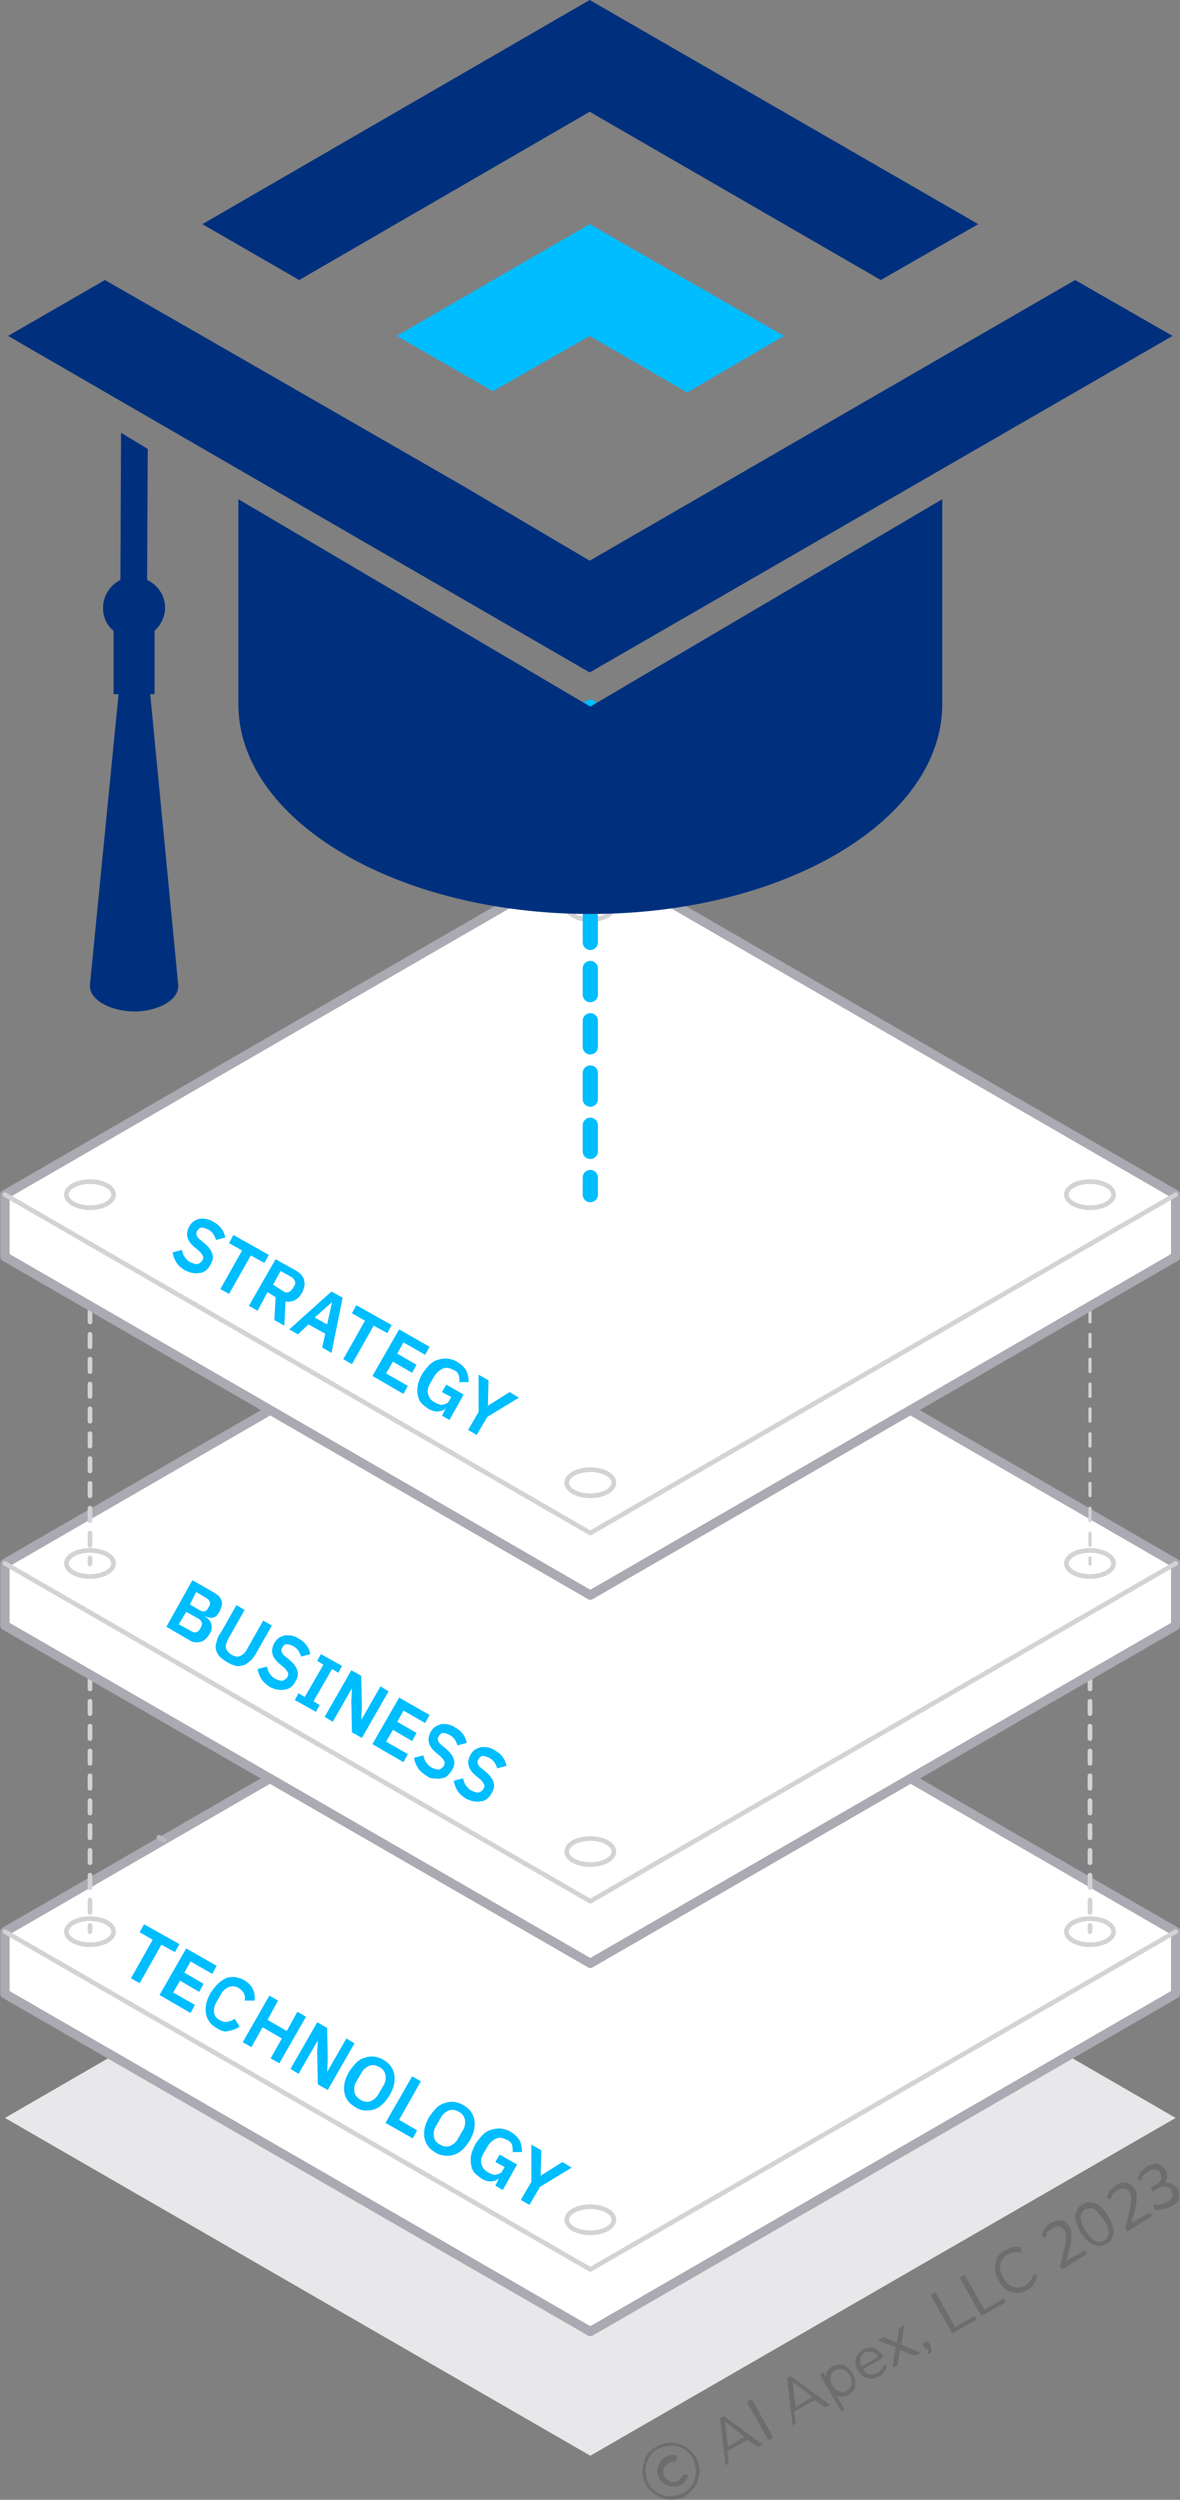 <?xml version="1.0" encoding="utf-8"?>
<!-- Generator: Adobe Illustrator 27.7.0, SVG Export Plug-In . SVG Version: 6.00 Build 0)  -->
<svg version="1.1" id="Layer_2_00000054960384969034732040000017956132727329411223_"
	 xmlns="http://www.w3.org/2000/svg" xmlns:xlink="http://www.w3.org/1999/xlink" x="0px" y="0px" viewBox="0 0 190.1 402.6"
	 style="enable-background:new 0 0 190.1 402.6;" xml:space="preserve">
<rect x="0" y="0" width="190.1" height="402.6" fill="#808080" stroke="none"/>
<style type="text/css">
	.st0{fill:#E8E8EA;}
	.st1{fill:#FFFFFF;stroke:#AAAAB2;stroke-width:1.5;stroke-linecap:round;stroke-linejoin:round;}
	.st2{fill:none;stroke:#D3D3D6;stroke-width:0.75;stroke-linecap:round;stroke-linejoin:round;}
	.st3{fill:none;stroke:#D3D3D6;stroke-width:0.75;stroke-linecap:round;stroke-linejoin:round;stroke-dasharray:0,0,2,2;}
	.st4{fill:none;stroke:#D3D3D6;stroke-width:0.5;stroke-linecap:round;stroke-linejoin:round;}
	.st5{fill:none;stroke:#D3D3D6;stroke-width:0.5;stroke-linecap:round;stroke-linejoin:round;stroke-dasharray:0,0,2,2;}
	.st6{fill:none;stroke:#B8B8BF;stroke-width:0.75;stroke-linecap:round;stroke-linejoin:round;}
	.st7{opacity:0.15;}
	.st8{enable-background:new    ;}
	.st9{fill:#00BDFF;}
	
		.st10{fill:none;stroke:#00BDFF;stroke-width:2.453;stroke-linecap:round;stroke-linejoin:round;stroke-dasharray:0,0,4.208,4.208;}
	.st11{fill:#00307D;}
</style>
<polygon class="st0" points="0.8,341.1 95.1,395.5 189.4,341.1 95.1,286.6 "/>
<polygon class="st1" points="0.8,311.1 0.8,321.1 95.1,375.5 189.4,321.1 189.4,311.1 95.1,256.6 "/>
<ellipse class="st2" cx="175.6" cy="311.1" rx="3.8" ry="2.1"/>
<ellipse class="st2" cx="95.1" cy="264.7" rx="3.8" ry="2.1"/>
<ellipse class="st2" cx="95.1" cy="357.5" rx="3.8" ry="2.1"/>
<ellipse class="st2" cx="14.5" cy="311.1" rx="3.8" ry="2.1"/>
<polyline class="st2" points="189.4,311.1 95.1,365.5 0.8,311.1 "/>
<line class="st2" x1="14.5" y1="259" x2="14.5" y2="260"/>
<line class="st3" x1="14.5" y1="262" x2="14.5" y2="309.1"/>
<line class="st2" x1="14.5" y1="310.1" x2="14.5" y2="311.1"/>
<line class="st2" x1="175.6" y1="259" x2="175.6" y2="260"/>
<line class="st3" x1="175.6" y1="262" x2="175.6" y2="309.1"/>
<line class="st2" x1="175.6" y1="310.1" x2="175.6" y2="311.1"/>
<line class="st2" x1="95.1" y1="305.5" x2="95.1" y2="306.5"/>
<polygon class="st1" points="0.8,251.8 0.8,261.8 95.1,316.2 189.4,261.8 189.4,251.8 95.1,197.3 "/>
<ellipse class="st2" cx="175.6" cy="251.8" rx="3.8" ry="2.1"/>
<ellipse class="st2" cx="95.1" cy="205.4" rx="3.8" ry="2.1"/>
<ellipse class="st2" cx="95.1" cy="298.2" rx="3.8" ry="2.1"/>
<ellipse class="st2" cx="14.5" cy="251.8" rx="3.8" ry="2.1"/>
<polyline class="st2" points="189.4,251.8 95.1,306.2 0.8,251.8 "/>
<line class="st2" x1="14.5" y1="199.9" x2="14.5" y2="200.9"/>
<line class="st3" x1="14.5" y1="202.9" x2="14.5" y2="249.9"/>
<line class="st2" x1="14.5" y1="250.9" x2="14.5" y2="251.9"/>
<line class="st4" x1="175.6" y1="199.9" x2="175.6" y2="200.9"/>
<line class="st5" x1="175.6" y1="202.9" x2="175.6" y2="249.9"/>
<line class="st4" x1="175.6" y1="250.9" x2="175.6" y2="251.9"/>
<line class="st2" x1="95.1" y1="246.1" x2="95.1" y2="247.1"/>
<polygon class="st1" points="0.8,192.4 0.8,202.4 95.1,256.9 189.4,202.4 189.4,192.4 95.1,137.9 "/>
<ellipse class="st2" cx="175.6" cy="192.4" rx="3.8" ry="2.1"/>
<ellipse class="st2" cx="95.1" cy="146" rx="3.8" ry="2.1"/>
<ellipse class="st2" cx="95.1" cy="238.8" rx="3.8" ry="2.1"/>
<ellipse class="st2" cx="14.5" cy="192.4" rx="3.8" ry="2.1"/>
<polyline class="st2" points="189.4,192.4 95.1,246.9 0.8,192.4 "/>
<line class="st6" x1="25.6" y1="295.9" x2="26.5" y2="296.4"/>
<g class="st7">
	<g>
		<path d="M110.9,398.6c-0.2,0.6-0.6,1.3-1.2,1.6c-0.5,0.3-1.3,0.4-1.9,0.2c-0.6-0.2-1.3-0.6-1.6-1.2c-0.3-0.5-0.4-1.3-0.2-1.9
			c0.2-0.6,0.6-1.3,1.2-1.6c0.5-0.3,1.3-0.4,1.9-0.2l-0.2,1c-0.4-0.1-0.9,0-1.2,0.2c-0.3,0.2-0.6,0.5-0.8,1c-0.1,0.4,0,0.9,0.2,1.2
			c0.2,0.3,0.5,0.6,1,0.8c0.4,0.1,0.9,0,1.2-0.2c0.3-0.2,0.6-0.5,0.8-1L110.9,398.6z"/>
		<path d="M105.8,394c1.1-0.6,2.4-0.8,3.5-0.4c1.2,0.3,2.1,1.1,2.8,2.1c0.6,1.1,0.8,2.4,0.4,3.5c-0.3,1.2-1.1,2.1-2.1,2.8
			c-1.1,0.6-2.4,0.8-3.5,0.4s-2.1-1.1-2.8-2.1c-0.6-1.1-0.8-2.4-0.4-3.5C103.9,395.6,104.6,394.6,105.8,394L105.8,394z M109.1,394
			c-1-0.2-2.1-0.1-3.1,0.4s-1.6,1.5-1.9,2.5c-0.2,1-0.1,2.1,0.4,3.1s1.5,1.6,2.5,1.9c1,0.2,2.1,0.1,3.1-0.4s1.6-1.5,1.9-2.5
			c0.2-1,0.1-2.1-0.4-3.1S110.2,394.3,109.1,394L109.1,394z"/>
	</g>
	<g>
		<g>
			<path d="M116.9,397.1l-0.9-7.7l0.6-0.3l6.3,4.6l-0.8,0.4l-1.8-1.3h0.4l-3.8,2.1l0.2-0.4l0.3,2.1L116.9,397.1z M116.8,390l0.5,4.2
				H117l3.2-1.9l-0.1,0.3L116.8,390L116.8,390z"/>
			<path d="M123.8,393l-3.5-6.2l0.8-0.4l3.5,6.2L123.8,393z"/>
			<path d="M127.7,390.7l-0.9-7.7l0.6-0.3l6.3,4.6l-0.8,0.4l-1.8-1.3h0.4l-3.8,2.1l0.2-0.4l0.3,2.1L127.7,390.7z M127.7,383.6
				l0.5,4.2h-0.3l3.2-1.9l-0.1,0.2L127.7,383.6L127.7,383.6z"/>
			<path d="M135.5,388.3l-3.4-5.8l0.6-0.4l0.5,1h-0.1c-0.1-0.4-0.1-0.8,0.1-1.1c0.2-0.3,0.4-0.6,0.9-0.9c0.4-0.2,0.8-0.3,1.2-0.3
				s0.8,0.1,1.1,0.4c0.3,0.2,0.6,0.5,1,1.1c0.2,0.4,0.4,0.9,0.4,1.3s0,0.8-0.2,1.2c-0.2,0.3-0.4,0.6-0.9,0.9
				c-0.4,0.2-0.8,0.3-1.2,0.3s-0.8-0.2-1-0.4l0.1-0.1l1.5,2.6L135.5,388.3z M136.4,385c0.4-0.2,0.6-0.5,0.8-1c0.1-0.4,0-0.9-0.3-1.4
				s-0.6-0.9-1.1-1c-0.4-0.1-0.8-0.1-1.2,0.1s-0.6,0.5-0.8,1c-0.1,0.4,0,0.9,0.3,1.4s0.6,0.9,1.1,1C135.5,385.4,136,385.3,136.4,385
				z"/>
			<path d="M141.7,382.7c-0.4,0.2-0.9,0.4-1.3,0.4s-0.9-0.1-1.2-0.3c-0.3-0.2-0.6-0.5-1-1c-0.2-0.4-0.4-0.9-0.4-1.3s0.1-0.9,0.3-1.2
				c0.2-0.3,0.5-0.6,0.9-0.9c0.4-0.2,0.8-0.3,1.2-0.3s0.8,0.1,1.1,0.3c0.3,0.2,0.6,0.5,0.9,1l0.1,0.3l-3.3,1.9l-0.3-0.4l2.9-1.7
				l-0.1,0.2c-0.3-0.4-0.5-0.8-1-0.9c-0.4-0.1-0.8-0.1-1.2,0.1c-0.3,0.2-0.5,0.4-0.6,0.6s-0.2,0.5-0.1,0.9c0,0.3,0.1,0.6,0.3,1l0,0
				c0.2,0.3,0.4,0.6,0.6,0.8c0.2,0.2,0.5,0.2,0.9,0.2c0.3,0,0.6-0.1,1-0.3c0.2-0.1,0.4-0.3,0.6-0.5s0.3-0.4,0.4-0.8l0.5,0.3
				c-0.1,0.3-0.2,0.5-0.5,0.9C142.3,382.3,142,382.5,141.7,382.7z"/>
			<path d="M143.8,381.3l0.5-3.5l0.2,0.3l-3.1-1.2l0.9-0.5l2.4,1l-0.2,0.1l0.3-2.5l0.9-0.5l-0.5,3.2l-0.1-0.1l3.2,1.3l-0.9,0.5
				l-2.6-1l0.2-0.1l-0.4,2.7L143.8,381.3z"/>
			<path d="M149.8,379.1l-0.4-0.1c0-0.2,0.1-0.3,0.1-0.4s0-0.2,0-0.3c0-0.1-0.1-0.2-0.1-0.3l0.2,0.1l-0.5,0.3l-0.5-0.9l0.9-0.5
				l0.3,0.6c0.1,0.1,0.2,0.3,0.2,0.4c0,0.2,0.1,0.3,0.1,0.5C149.9,378.8,149.9,379,149.8,379.1z"/>
			<path d="M153.4,375.8l-3.5-6.2l0.8-0.4l3.2,5.6l3.1-1.8l0.3,0.6L153.4,375.8z"/>
			<path d="M158.1,373l-3.5-6.2l0.8-0.4l3.2,5.6l3.1-1.8l0.3,0.6L158.1,373z"/>
			<path d="M165.6,368.8c-0.6,0.3-1.2,0.5-1.8,0.5c-0.5,0-1.1-0.2-1.6-0.5s-1-0.9-1.3-1.5c-0.4-0.6-0.6-1.3-0.6-1.9s0.1-1.2,0.3-1.7
				s0.8-1,1.3-1.3c0.4-0.2,0.9-0.4,1.3-0.5s0.9-0.1,1.3,0.1l0.1,0.8c-0.4-0.1-0.8-0.1-1.2-0.1c-0.3,0.1-0.8,0.2-1.1,0.4
				c-0.6,0.4-1.1,1-1.2,1.6s0.1,1.4,0.5,2.1c0.4,0.8,1,1.3,1.6,1.5s1.3,0.1,1.9-0.2c0.3-0.2,0.6-0.4,0.9-0.8
				c0.2-0.3,0.4-0.6,0.5-1.1l0.6,0.4c-0.1,0.4-0.3,0.8-0.5,1.1C166.4,368.3,166,368.5,165.6,368.8z"/>
			<path d="M171.1,365.5l-0.3-0.5l0.8-3.5c0.1-0.3,0.1-0.6,0.1-0.9s0-0.5,0-0.8c0-0.2-0.1-0.4-0.2-0.6c-0.2-0.3-0.4-0.5-0.8-0.6
				c-0.3-0.1-0.6,0-1.1,0.2c-0.3,0.2-0.5,0.4-0.8,0.6s-0.3,0.6-0.4,1l-0.6-0.4c0.1-0.3,0.3-0.8,0.5-1.1c0.3-0.3,0.6-0.6,1-0.9
				c0.4-0.2,0.8-0.4,1.2-0.4c0.3,0,0.6,0,1,0.2c0.3,0.2,0.5,0.4,0.8,0.8c0.1,0.2,0.2,0.4,0.2,0.5c0.1,0.2,0.1,0.4,0.1,0.6
				s0,0.4,0,0.8c0,0.3-0.1,0.5-0.1,0.9l-0.8,3l-0.1-0.2l3.2-1.8l0.3,0.6L171.1,365.5z"/>
			<path d="M178.2,361.4c-0.4,0.3-1,0.4-1.4,0.3s-1-0.3-1.4-0.6c-0.4-0.4-0.9-0.9-1.3-1.6c-0.4-0.6-0.6-1.3-0.8-1.9
				c-0.1-0.5-0.1-1.1,0.1-1.5s0.5-0.8,1-1.1c0.4-0.3,1-0.4,1.4-0.3c0.4,0,0.9,0.2,1.4,0.6c0.4,0.3,0.9,0.9,1.3,1.6
				c0.4,0.6,0.6,1.3,0.8,1.9s0.1,1.1-0.1,1.5C179,360.8,178.7,361.2,178.2,361.4z M177.8,360.9c0.5-0.3,0.8-0.8,0.8-1.3
				s-0.2-1.3-0.8-2.1s-1-1.4-1.5-1.7c-0.4-0.2-1-0.2-1.4,0c-0.5,0.3-0.8,0.8-0.8,1.3s0.2,1.3,0.8,2.1c0.5,0.9,1,1.4,1.5,1.7
				C176.9,361.1,177.3,361.1,177.8,360.9z"/>
			<path d="M181.6,359.4l-0.3-0.5l0.8-3.5c0.1-0.3,0.1-0.6,0.1-0.9s0-0.5,0-0.8c0-0.2-0.1-0.4-0.2-0.6c-0.2-0.3-0.4-0.5-0.8-0.6
				c-0.3-0.1-0.6,0-1.1,0.2c-0.3,0.2-0.5,0.4-0.8,0.6c-0.2,0.3-0.3,0.6-0.4,1l-0.6-0.4c0.1-0.3,0.3-0.8,0.5-1.1
				c0.3-0.3,0.6-0.6,1-0.9c0.4-0.2,0.8-0.4,1.2-0.4c0.3,0,0.6,0,1,0.2c0.3,0.2,0.5,0.4,0.8,0.8c0.1,0.2,0.2,0.4,0.2,0.5
				c0.1,0.2,0.1,0.4,0.1,0.6s0,0.4,0,0.8c0,0.2-0.1,0.5-0.1,0.9l-0.8,3l-0.1-0.2l3.2-1.8l0.3,0.6L181.6,359.4z"/>
			<path d="M188.6,355.4c-0.3,0.1-0.5,0.3-0.9,0.3c-0.3,0-0.5,0.1-0.9,0.2c-0.3,0-0.5,0-0.9-0.1l-0.1-0.8c0.4,0.1,0.9,0.1,1.2,0
				s0.8-0.2,1.1-0.4c0.3-0.2,0.5-0.3,0.6-0.5s0.2-0.4,0.2-0.6s-0.1-0.4-0.2-0.8c-0.2-0.3-0.5-0.5-0.9-0.6c-0.3,0-0.8,0.1-1.2,0.3
				l-0.9,0.5l-0.3-0.6l0.9-0.5c0.2-0.1,0.4-0.3,0.6-0.5c0.1-0.2,0.2-0.4,0.2-0.6s-0.1-0.4-0.2-0.8c-0.2-0.3-0.4-0.5-0.8-0.5
				c-0.3,0-0.6,0-1.1,0.3c-0.3,0.2-0.6,0.4-0.8,0.6c-0.2,0.3-0.3,0.6-0.4,1l-0.5-0.4c0.1-0.4,0.3-0.8,0.5-1.1c0.3-0.3,0.6-0.6,1-0.9
				c0.4-0.2,0.8-0.3,1.2-0.4s0.6,0,1,0.2c0.3,0.1,0.5,0.4,0.8,0.8c0.2,0.4,0.3,0.8,0.2,1.2c-0.1,0.4-0.2,0.8-0.5,1.1l-0.1-0.1
				c0.3-0.1,0.6-0.2,0.9-0.1c0.3,0,0.5,0.1,0.8,0.3c0.2,0.1,0.4,0.4,0.6,0.6c0.2,0.3,0.3,0.8,0.3,1.1c0,0.3-0.1,0.6-0.3,1.1
				C189.3,354.9,189,355.1,188.6,355.4z"/>
		</g>
	</g>
</g>
<g class="st8">
	<path class="st9" d="M29.8,204.6c-0.6-0.4-1.1-0.8-1.4-1.3c-0.3-0.5-0.5-1-0.6-1.6l1.5-0.4c0.1,0.4,0.2,0.8,0.5,1.2
		s0.5,0.6,0.9,0.8c0.4,0.2,0.8,0.3,1.1,0.3c0.3-0.1,0.6-0.3,0.8-0.6c0.1-0.2,0.2-0.5,0.1-0.7c-0.1-0.2-0.3-0.5-0.6-0.8l-0.6-0.5
		c-1.4-1.1-1.7-2.2-1-3.5c0.2-0.3,0.4-0.6,0.7-0.8c0.3-0.2,0.6-0.3,0.9-0.4c0.3-0.1,0.7,0,1.1,0c0.4,0.1,0.8,0.2,1.2,0.5
		c0.6,0.3,1,0.7,1.3,1.1s0.5,0.9,0.6,1.4l-1.5,0.4c-0.1-0.3-0.2-0.6-0.4-0.9c-0.2-0.3-0.5-0.6-0.9-0.8c-0.4-0.2-0.8-0.3-1-0.3
		c-0.3,0-0.5,0.2-0.7,0.5c-0.2,0.3-0.2,0.5-0.1,0.8c0.1,0.2,0.3,0.5,0.6,0.7l0.6,0.5c0.7,0.6,1.1,1.1,1.3,1.7
		c0.2,0.6,0.1,1.1-0.3,1.8c-0.2,0.4-0.4,0.6-0.7,0.9c-0.3,0.2-0.6,0.4-1,0.4c-0.4,0.1-0.7,0.1-1.2,0C30.7,205,30.3,204.8,29.8,204.6
		z"/>
	<path class="st9" d="M40.4,202.2l-3.5,6.2l-1.4-0.8l3.5-6.2l-2.1-1.2l0.7-1.3l5.7,3.2l-0.7,1.3L40.4,202.2z"/>
	<path class="st9" d="M41.5,211.1l-1.4-0.8l4.3-7.5l3.4,1.9c0.3,0.2,0.6,0.4,0.8,0.7c0.2,0.3,0.4,0.5,0.4,0.9c0.1,0.3,0.1,0.6,0,1
		c-0.1,0.3-0.2,0.7-0.4,1c-0.3,0.5-0.7,0.9-1.1,1.1c-0.4,0.2-0.9,0.3-1.5,0.2l-0.2,3.9l-1.6-0.9l0.2-3.7l-1.3-0.8L41.5,211.1z
		 M45.7,208c0.3,0.2,0.5,0.2,0.8,0.1c0.2-0.1,0.4-0.2,0.6-0.5l0.3-0.5c0.2-0.3,0.2-0.5,0.1-0.8c-0.1-0.2-0.2-0.4-0.5-0.6l-1.8-1
		l-1.2,2.2L45.7,208z"/>
	<path class="st9" d="M51.9,217l0.5-2.2l-2.7-1.5l-1.7,1.6l-1.4-0.8l6.8-6.1l1.8,1l-1.8,8.9L51.9,217z M53.5,209.7L53.5,209.7
		l-2.8,2.5l2,1.1L53.5,209.7z"/>
	<path class="st9" d="M60.2,213.5l-3.5,6.2l-1.4-0.8l3.5-6.2l-2.1-1.2l0.7-1.3l5.7,3.2l-0.7,1.3L60.2,213.5z"/>
	<path class="st9" d="M60,221.6l4.3-7.5l4.9,2.8l-0.7,1.3l-3.5-2l-1,1.8l3.1,1.8l-0.7,1.3l-3.1-1.8l-1.1,1.9l3.5,2l-0.7,1.3
		L60,221.6z"/>
	<path class="st9" d="M71.8,226.8L71.8,226.8c-0.3,0.3-0.7,0.5-1.2,0.5c-0.5,0.1-1-0.1-1.6-0.4c-0.4-0.3-0.8-0.6-1.1-0.9
		s-0.5-0.8-0.6-1.3c-0.1-0.5-0.1-1,0-1.6c0.1-0.6,0.4-1.2,0.7-1.8c0.4-0.6,0.8-1.1,1.2-1.5c0.4-0.4,0.9-0.7,1.4-0.8
		c0.5-0.2,1-0.2,1.5-0.2c0.5,0.1,1,0.2,1.5,0.5c0.7,0.4,1.2,0.9,1.5,1.4c0.3,0.6,0.4,1.2,0.4,1.9l-1.5,0c0-0.4,0-0.8-0.1-1.1
		c-0.1-0.4-0.4-0.7-0.9-0.9c-0.6-0.3-1.1-0.4-1.6-0.2c-0.5,0.2-1,0.6-1.4,1.2l-0.7,1.2c-0.4,0.7-0.5,1.3-0.3,1.8
		c0.1,0.5,0.5,1,1.1,1.3c0.2,0.1,0.4,0.2,0.7,0.3c0.2,0.1,0.4,0.1,0.6,0c0.2,0,0.4-0.1,0.6-0.2c0.2-0.1,0.3-0.3,0.4-0.5l0.3-0.5
		l-1.5-0.8l0.7-1.2l2.8,1.6l-2.3,4.1l-1.2-0.7L71.8,226.8z"/>
	<path class="st9" d="M75.4,230.3l1.7-2.9l0-6l1.6,0.9l-0.1,4.1l0,0l3.5-2.2l1.5,0.9l-5.1,3.1l-1.7,2.9L75.4,230.3z"/>
</g>
<g class="st8">
	<path class="st9" d="M31,254.5l3.5,2c0.3,0.2,0.6,0.4,0.8,0.6c0.2,0.2,0.3,0.5,0.4,0.7c0.1,0.3,0.1,0.5,0,0.8
		c0,0.3-0.2,0.6-0.3,0.9c-0.2,0.3-0.3,0.5-0.5,0.7c-0.2,0.2-0.4,0.3-0.6,0.3c-0.2,0.1-0.4,0.1-0.6,0c-0.2,0-0.4-0.1-0.6-0.2l0,0.1
		c0.2,0.1,0.3,0.2,0.5,0.4c0.2,0.2,0.3,0.4,0.4,0.6c0.1,0.2,0.1,0.5,0.1,0.8c0,0.3-0.1,0.6-0.3,0.9c-0.2,0.3-0.4,0.6-0.6,0.8
		c-0.2,0.2-0.5,0.4-0.8,0.5c-0.3,0.1-0.6,0.1-0.9,0.1c-0.3,0-0.6-0.1-0.9-0.3l-3.8-2.2L31,254.5z M28.8,261.6l2,1.1
		c0.3,0.2,0.5,0.2,0.8,0.2c0.2-0.1,0.4-0.2,0.6-0.5l0.2-0.4c0.1-0.3,0.2-0.5,0.1-0.7c-0.1-0.2-0.2-0.4-0.5-0.6l-2-1.1L28.8,261.6z
		 M30.6,258.4l1.7,1c0.3,0.1,0.5,0.2,0.7,0.1c0.2-0.1,0.4-0.2,0.5-0.5l0.2-0.3c0.1-0.3,0.2-0.5,0.1-0.7c-0.1-0.2-0.2-0.4-0.5-0.6
		l-1.7-1L30.6,258.4z"/>
	<path class="st9" d="M39.4,259.3l-2.6,4.6c-0.3,0.6-0.5,1.1-0.4,1.5c0.1,0.4,0.4,0.8,0.9,1.1c0.5,0.3,1,0.4,1.4,0.2
		c0.4-0.2,0.8-0.5,1.1-1.1l2.6-4.6l1.4,0.8l-2.5,4.4c-0.3,0.5-0.6,1-1,1.3s-0.7,0.6-1.1,0.7c-0.4,0.1-0.8,0.2-1.2,0.1
		c-0.4-0.1-0.9-0.3-1.4-0.6c-0.5-0.3-0.9-0.6-1.2-0.9c-0.3-0.3-0.5-0.7-0.6-1.1c-0.1-0.4-0.1-0.8,0.1-1.3c0.1-0.5,0.3-1,0.7-1.5
		l2.5-4.4L39.4,259.3z"/>
	<path class="st9" d="M43.5,271.7c-0.6-0.4-1.1-0.8-1.4-1.3c-0.3-0.5-0.5-1-0.6-1.6l1.5-0.4c0.1,0.4,0.2,0.8,0.5,1.2
		c0.2,0.3,0.5,0.6,0.9,0.8c0.4,0.2,0.8,0.3,1.1,0.3c0.3-0.1,0.6-0.3,0.8-0.6c0.1-0.2,0.2-0.5,0.1-0.7c-0.1-0.2-0.3-0.5-0.6-0.8
		l-0.6-0.5c-1.4-1.1-1.7-2.2-1-3.5c0.2-0.3,0.4-0.6,0.7-0.8c0.3-0.2,0.6-0.3,0.9-0.4c0.3-0.1,0.7,0,1.1,0c0.4,0.1,0.8,0.2,1.2,0.5
		c0.6,0.3,1,0.7,1.3,1.1c0.3,0.4,0.5,0.9,0.6,1.4l-1.5,0.4c-0.1-0.3-0.2-0.6-0.4-0.9s-0.5-0.6-0.9-0.8c-0.4-0.2-0.8-0.3-1-0.3
		c-0.3,0-0.5,0.2-0.7,0.5c-0.2,0.3-0.2,0.5-0.1,0.8s0.3,0.5,0.6,0.7l0.6,0.5c0.7,0.6,1.1,1.1,1.3,1.7c0.2,0.6,0.1,1.1-0.3,1.8
		c-0.2,0.4-0.4,0.6-0.7,0.9c-0.3,0.2-0.6,0.4-1,0.4c-0.4,0.1-0.7,0.1-1.2,0C44.4,272.1,43.9,271.9,43.5,271.7z"/>
	<path class="st9" d="M47.5,273.8l0.6-1.1l1,0.6l3-5.2l-1-0.6l0.6-1.1l3.4,1.9l-0.6,1.1l-1-0.6l-3,5.2l1,0.6l-0.6,1.1L47.5,273.8z"
		/>
	<path class="st9" d="M56.6,273.9l0.1-2l0,0l-3.1,5.4l-1.3-0.8l4.3-7.5l1.6,0.9l0.1,5.1l-0.1,2l0,0l3.1-5.4l1.3,0.8l-4.3,7.5
		l-1.6-0.9L56.6,273.9z"/>
	<path class="st9" d="M60,280.9l4.3-7.5l4.9,2.8l-0.7,1.3l-3.5-2l-1,1.8l3.1,1.8l-0.7,1.3l-3.1-1.8l-1.1,1.9l3.5,2l-0.7,1.3
		L60,280.9z"/>
	<path class="st9" d="M68.7,286c-0.6-0.4-1.1-0.8-1.4-1.3c-0.3-0.5-0.5-1-0.6-1.6l1.5-0.4c0.1,0.4,0.2,0.8,0.5,1.2s0.5,0.6,0.9,0.8
		c0.4,0.2,0.8,0.3,1.1,0.3c0.3-0.1,0.6-0.3,0.8-0.6c0.1-0.2,0.2-0.5,0.1-0.7c-0.1-0.2-0.3-0.5-0.6-0.8l-0.6-0.5
		c-1.4-1.1-1.7-2.2-1-3.5c0.2-0.3,0.4-0.6,0.7-0.8c0.3-0.2,0.6-0.3,0.9-0.4c0.3-0.1,0.7,0,1.1,0c0.4,0.1,0.8,0.2,1.2,0.5
		c0.6,0.3,1,0.7,1.3,1.1c0.3,0.4,0.5,0.9,0.6,1.4l-1.5,0.4c-0.1-0.3-0.2-0.6-0.4-0.9s-0.5-0.6-0.9-0.8c-0.4-0.2-0.8-0.3-1-0.3
		c-0.3,0-0.5,0.2-0.7,0.5c-0.2,0.3-0.2,0.5-0.1,0.8c0.1,0.2,0.3,0.5,0.6,0.7l0.6,0.5c0.7,0.6,1.1,1.1,1.3,1.7
		c0.2,0.6,0.1,1.1-0.3,1.8c-0.2,0.4-0.5,0.6-0.7,0.9c-0.3,0.2-0.6,0.4-1,0.4c-0.4,0.1-0.7,0.1-1.2,0C69.6,286.5,69.1,286.3,68.7,286
		z"/>
	<path class="st9" d="M75.1,289.7c-0.6-0.4-1.1-0.8-1.4-1.3c-0.3-0.5-0.5-1-0.6-1.6l1.5-0.4c0.1,0.4,0.2,0.8,0.5,1.2
		s0.5,0.6,0.9,0.8c0.4,0.2,0.8,0.3,1.1,0.3c0.3-0.1,0.6-0.3,0.8-0.6c0.1-0.2,0.2-0.5,0.1-0.7c-0.1-0.2-0.3-0.5-0.6-0.8l-0.6-0.5
		c-1.4-1.1-1.7-2.2-1-3.5c0.2-0.3,0.4-0.6,0.7-0.8c0.3-0.2,0.6-0.3,0.9-0.4c0.3-0.1,0.7,0,1.1,0c0.4,0.1,0.8,0.2,1.2,0.5
		c0.6,0.3,1,0.7,1.3,1.1c0.3,0.4,0.5,0.9,0.6,1.4l-1.5,0.4c-0.1-0.3-0.2-0.6-0.4-0.9c-0.2-0.3-0.5-0.6-0.9-0.8
		c-0.4-0.2-0.8-0.3-1-0.3c-0.3,0-0.5,0.2-0.7,0.5c-0.2,0.3-0.2,0.5-0.1,0.8s0.3,0.5,0.6,0.7l0.6,0.5c0.7,0.6,1.1,1.1,1.3,1.7
		c0.2,0.6,0.1,1.1-0.3,1.8c-0.2,0.4-0.4,0.6-0.7,0.9c-0.3,0.2-0.6,0.4-1,0.4c-0.4,0.1-0.7,0.1-1.2,0C76,290.1,75.6,289.9,75.1,289.7
		z"/>
</g>
<g class="st8">
	<path class="st9" d="M26,313.2l-3.5,6.2l-1.4-0.8l3.5-6.2l-2.1-1.2l0.7-1.3l5.7,3.2l-0.7,1.3L26,313.2z"/>
	<path class="st9" d="M25.7,321.3l4.3-7.5l4.9,2.8l-0.7,1.3l-3.5-2l-1,1.8l3.1,1.8l-0.7,1.3l-3.1-1.8l-1.1,1.9l3.5,2l-0.7,1.3
		L25.7,321.3z"/>
	<path class="st9" d="M35,326.7c-0.5-0.3-0.9-0.6-1.2-1c-0.3-0.4-0.5-0.8-0.6-1.3c-0.1-0.5-0.1-1,0-1.6c0.1-0.6,0.4-1.2,0.7-1.8
		c0.4-0.6,0.8-1.1,1.2-1.5c0.4-0.4,0.9-0.7,1.3-0.9c0.5-0.2,1-0.2,1.4-0.2c0.5,0.1,1,0.2,1.5,0.5c0.7,0.4,1.1,0.8,1.4,1.4
		c0.3,0.5,0.4,1.2,0.3,1.9l-1.6,0c0.1-0.4,0.1-0.8-0.1-1.1c-0.1-0.3-0.4-0.6-0.8-0.9c-0.5-0.3-1-0.4-1.6-0.2c-0.5,0.2-1,0.6-1.3,1.2
		l-0.7,1.2c-0.4,0.7-0.5,1.2-0.4,1.8c0.1,0.5,0.4,0.9,1,1.2c0.4,0.2,0.8,0.3,1.2,0.2c0.4-0.1,0.8-0.2,1.1-0.5l0.8,1.3
		c-0.6,0.4-1.2,0.6-1.8,0.7C36.3,327.3,35.7,327.1,35,326.7z"/>
	<path class="st9" d="M45.4,328.3l-3.1-1.8l-1.8,3.2l-1.4-0.8l4.3-7.5l1.4,0.8l-1.7,3.1l3.1,1.8l1.7-3.1l1.4,0.8l-4.3,7.5l-1.4-0.8
		L45.4,328.3z"/>
	<path class="st9" d="M51.1,330.6l0.1-2l0,0l-3.1,5.4l-1.3-0.8l4.3-7.5l1.6,0.9l0.1,5.1l-0.1,2l0,0l3.1-5.4l1.3,0.8l-4.3,7.5
		l-1.6-0.9L51.1,330.6z"/>
	<path class="st9" d="M57.3,339.4c-0.5-0.3-0.9-0.6-1.2-1c-0.3-0.4-0.5-0.8-0.6-1.3c-0.1-0.5-0.1-1,0-1.6c0.1-0.6,0.4-1.2,0.7-1.8
		c0.4-0.6,0.8-1.1,1.2-1.5c0.4-0.4,0.9-0.7,1.4-0.8c0.5-0.2,1-0.2,1.4-0.2c0.5,0.1,1,0.2,1.5,0.5c0.5,0.3,0.9,0.6,1.2,1
		c0.3,0.4,0.5,0.8,0.6,1.3c0.1,0.5,0.1,1,0,1.6c-0.1,0.6-0.4,1.2-0.7,1.8c-0.4,0.6-0.8,1.2-1.2,1.5c-0.4,0.4-0.9,0.7-1.3,0.8
		c-0.5,0.2-1,0.2-1.4,0.2C58.3,339.9,57.8,339.7,57.3,339.4z M58.1,338.2c0.5,0.3,1.1,0.4,1.6,0.2c0.5-0.2,1-0.6,1.3-1.2l0.7-1.2
		c0.4-0.6,0.5-1.2,0.4-1.8c-0.1-0.5-0.4-1-1-1.3c-0.5-0.3-1.1-0.4-1.6-0.2c-0.5,0.2-1,0.6-1.3,1.2l-0.7,1.2
		c-0.4,0.6-0.5,1.2-0.4,1.8S57.5,337.8,58.1,338.2z"/>
	<path class="st9" d="M62.1,341.9l4.3-7.5l1.4,0.8l-3.5,6.2l2.9,1.7l-0.7,1.3L62.1,341.9z"/>
	<path class="st9" d="M70.2,346.7c-0.5-0.3-0.9-0.6-1.2-1c-0.3-0.4-0.5-0.8-0.6-1.3c-0.1-0.5-0.1-1,0-1.6c0.1-0.6,0.4-1.2,0.7-1.8
		c0.4-0.6,0.8-1.1,1.2-1.5c0.4-0.4,0.9-0.7,1.4-0.8c0.5-0.2,1-0.2,1.4-0.2c0.5,0.1,1,0.2,1.5,0.5c0.5,0.3,0.9,0.6,1.2,1
		c0.3,0.4,0.5,0.8,0.6,1.3c0.1,0.5,0.1,1,0,1.6c-0.1,0.6-0.4,1.2-0.7,1.8c-0.4,0.6-0.8,1.2-1.2,1.5c-0.4,0.4-0.9,0.7-1.3,0.8
		c-0.5,0.2-1,0.2-1.4,0.2C71.1,347.1,70.6,347,70.2,346.7z M70.9,345.4c0.5,0.3,1.1,0.4,1.6,0.2c0.5-0.2,1-0.6,1.3-1.2l0.7-1.2
		c0.4-0.6,0.5-1.2,0.4-1.8c-0.1-0.5-0.4-1-1-1.3c-0.5-0.3-1.1-0.4-1.6-0.2c-0.5,0.2-1,0.6-1.3,1.2l-0.7,1.2
		c-0.4,0.6-0.5,1.2-0.4,1.8C70,344.7,70.3,345.1,70.9,345.4z"/>
	<path class="st9" d="M80.4,350.8L80.4,350.8c-0.3,0.3-0.7,0.5-1.2,0.5c-0.5,0.1-1-0.1-1.6-0.4c-0.4-0.3-0.8-0.6-1.1-0.9
		s-0.5-0.8-0.6-1.3c-0.1-0.5-0.1-1,0-1.6c0.1-0.6,0.4-1.2,0.7-1.8c0.4-0.6,0.8-1.1,1.2-1.5c0.4-0.4,0.9-0.7,1.4-0.8
		c0.5-0.2,1-0.2,1.5-0.2c0.5,0.1,1,0.2,1.5,0.5c0.7,0.4,1.2,0.9,1.5,1.4c0.3,0.6,0.4,1.2,0.4,1.9l-1.5,0c0-0.4,0-0.8-0.1-1.1
		c-0.1-0.4-0.4-0.7-0.9-0.9c-0.6-0.3-1.1-0.4-1.6-0.2c-0.5,0.2-1,0.6-1.4,1.2l-0.7,1.2c-0.4,0.7-0.5,1.3-0.3,1.8
		c0.1,0.5,0.5,1,1.1,1.3c0.2,0.1,0.4,0.2,0.7,0.3c0.2,0.1,0.4,0.1,0.6,0c0.2,0,0.4-0.1,0.6-0.2c0.2-0.1,0.3-0.3,0.4-0.5l0.3-0.5
		l-1.5-0.8l0.7-1.2l2.8,1.6l-2.3,4.1l-1.2-0.7L80.4,350.8z"/>
	<path class="st9" d="M83.9,354.3l1.7-2.9l0-6l1.6,0.9l-0.1,4.1l0,0l3.5-2.2l1.5,0.9l-5.1,3.1l-1.7,2.9L83.9,354.3z"/>
</g>
<line class="st10" x1="95.1" y1="113.9" x2="95.1" y2="192.4"/>
<g>
	<path class="st11" d="M151.8,80.4l-56.7,33.4L38.4,80.4v32.9l0,0c0,0,0,0,0,0.1c0,18.7,25.4,33.8,56.7,33.8s56.7-15.1,56.7-33.8
		c0,0,0,0,0-0.1l0,0V80.4z"/>
	<path class="st11" d="M19.5,69.7l-0.1,23.7c-1.6,0.8-2.8,2.5-2.8,4.5c0,1.5,0.6,2.8,1.7,3.7v10.2h0.8l-4.6,46.7c0,0.2,0,0.4,0,0.6
		c0.3,2.2,3.7,3.9,7.6,3.8c3.9-0.2,6.9-2.1,6.6-4.4l-4.5-46.7h0.7v-10.2c1-0.9,1.7-2.3,1.7-3.7c0-2-1.2-3.7-2.9-4.5l0.1-21.1
		L19.5,69.7z"/>
	<g>
		<polygon class="st9" points="110.7,63.2 95,54.1 79.4,63 63.9,54.1 95,36.1 126.3,54.1 		"/>
		<polygon class="st11" points="173.2,45.1 188.9,54.1 95,108.3 1.3,54.1 16.9,45.1 32.6,54.1 74.5,78.2 95,90.3 		"/>
		<polygon class="st11" points="141.9,45.1 95,18 48.2,45.1 32.6,36.1 95,0 157.6,36.1 		"/>
	</g>
</g>
</svg>
